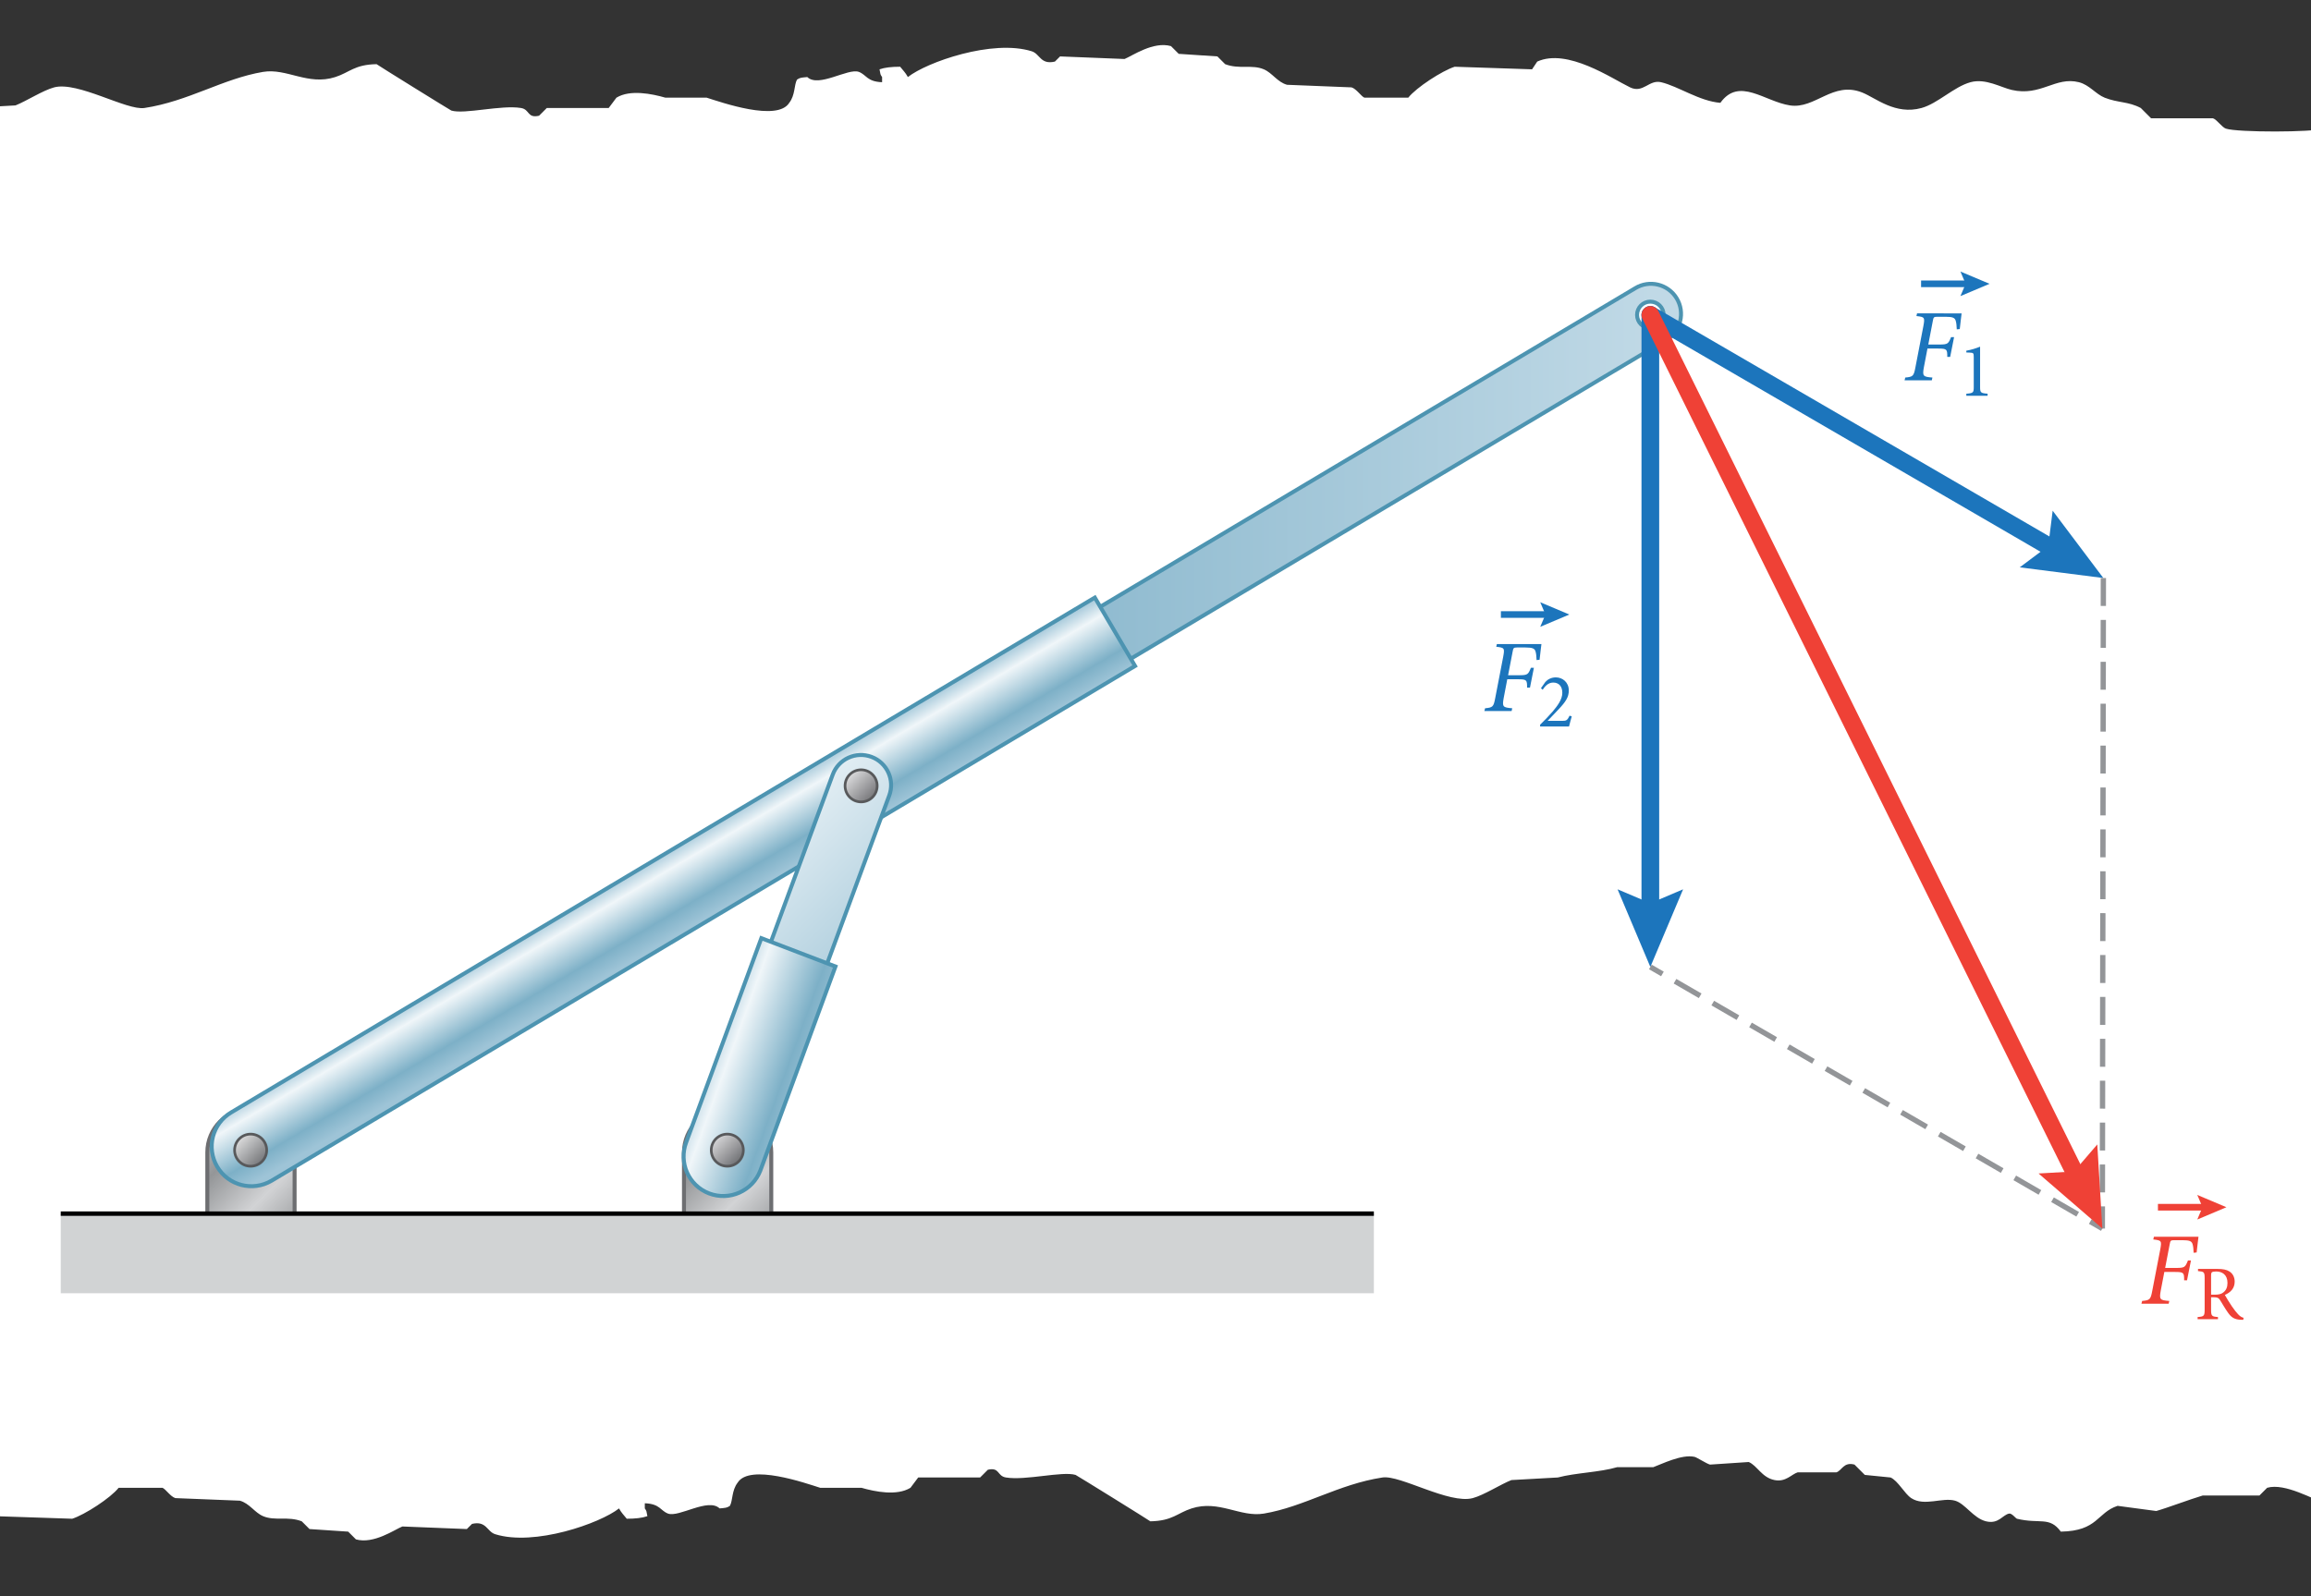 <?xml version="1.0" encoding="utf-8"?>
<!-- Generator: Adobe Illustrator 16.0.0, SVG Export Plug-In . SVG Version: 6.00 Build 0)  -->
<!DOCTYPE svg PUBLIC "-//W3C//DTD SVG 1.1//EN" "http://www.w3.org/Graphics/SVG/1.1/DTD/svg11.dtd">
<svg version="1.1" xmlns="http://www.w3.org/2000/svg" xmlns:xlink="http://www.w3.org/1999/xlink" x="0px" y="0px" width="448px"
	 height="309.5px" viewBox="0 0 448 309.5" style="enable-background:new 0 0 448 309.5;" xml:space="preserve">
<rect x="0" y="0" width="448" height="309.5" fill="#333333" stroke="none"/>
<style type="text/css">
<![CDATA[
	.st0{clip-path:url(#SVGID_2_);fill:url(#SVGID_3_);}
	.st1{fill:none;stroke:#EF4136;stroke-width:3.43;stroke-linecap:round;stroke-linejoin:bevel;}
	.st2{fill:none;stroke:#1C75BC;stroke-width:1.286;}
	.st3{fill:none;stroke:#1C75BC;stroke-width:3.43;stroke-linecap:round;stroke-linejoin:bevel;}
	.st4{fill:none;stroke:#939598;stroke-width:1.029;}
	.st5{fill:#1C75BC;}
	.st6{fill:#EF4136;}
	.st7{fill:none;stroke:#58595B;stroke-width:0.514;}
	.st8{fill:none;stroke:#EF4136;stroke-width:1.286;}
	.st9{clip-path:url(#SVGID_11_);fill:url(#SVGID_12_);}
	.st10{clip-path:url(#SVGID_14_);fill:url(#SVGID_15_);}
	.st11{clip-path:url(#SVGID_5_);fill:url(#SVGID_6_);}
	.st12{clip-path:url(#SVGID_17_);fill:url(#SVGID_18_);}
	.st13{fill:#FFFFFF;}
	.st14{fill:none;stroke:#939598;stroke-width:1.029;stroke-dasharray:5.637,2.819;}
	.st15{fill:none;stroke:#4D94B1;stroke-width:0.772;}
	.st16{fill:none;stroke:#939598;stroke-width:1.029;stroke-dasharray:5.415,2.708;}
	.st17{clip-path:url(#SVGID_29_);fill:#D1D3D4;}
	.st18{clip-path:url(#SVGID_8_);fill:url(#SVGID_9_);}
	.st19{fill:none;stroke:#000000;stroke-width:0.858;}
	.st20{clip-path:url(#SVGID_20_);fill:url(#SVGID_21_);}
	.st21{clip-path:url(#SVGID_23_);fill:url(#SVGID_24_);}
	.st22{clip-path:url(#SVGID_26_);fill:url(#SVGID_27_);}
	.st23{fill:none;stroke:#6D6E71;stroke-width:0.772;}
]]>
</style>
<g id="scheurlijnen">
	<path class="st13" d="M450.274,24.94c-1.708,0.718-16.486,0.769-18.774,0c-0.789-0.266-1.712-1.734-2.5-2c-4,0-8,0-12,0
		c-0.667-0.667-1.333-1.333-2-2c-2.393-1.277-4.414-0.976-7-2c-1.72-0.683-2.958-2.487-5-3c-4.566-1.147-7.353,2.793-13,1.5
		c-2.123-0.486-5.085-2.298-8-1.5c-3.228,0.884-6.346,4.127-9.5,5c-5.096,1.41-8.868-1.952-11.5-3c-5.704-2.271-9.103,3.242-14,2.5
		c-4.933-0.747-9.858-5.578-13.5-0.5c-4.09-0.332-8.161-3.222-11.5-4c-2.34-0.546-3.459,2.225-6,1c-3.539-1.706-12.146-7.65-18-5
		c-0.333,0.5-0.667,1-1,1.5c-5-0.167-10-0.333-15-0.5c-2.424,0.771-7.456,4.037-9,6c-2.833,0-5.667,0-8.5,0
		c-0.637-0.266-1.549-1.717-2.5-2c-4.166-0.167-8.334-0.333-12.5-0.5c-1.879-0.521-2.857-2.303-4.5-3
		c-2.317-0.984-4.813,0.046-7.5-1c-0.5-0.5-1-1-1.5-1.5c-2.5-0.167-5-0.333-7.5-0.5c-0.5-0.5-1-1-1.5-1.5
		c-3.433-0.976-7.494,1.891-9,2.5c-4.166-0.167-8.334-0.333-12.5-0.5c-0.332,0.333-0.666,0.667-1,1c-2.815,0.653-2.879-1.493-4.5-2
		c-7.6-2.378-20.337,2.108-24,5c-0.498-0.9-0.927-1.272-1.5-2c-1.662,0.003-2.976,0.144-4,0.5c0.199,1.026,0.124,0.964,0.5,1.5
		c0,0.333,0,0.667,0,1c-2.952-0.109-3.028-1.448-4.5-2c-2.101-0.788-7.8,3.122-10,1c-1.158,0.112-1.409,0.099-2,0.5
		c-0.58,1.082-0.324,2.973-1.5,4.5c-2.327,3.712-13.151-0.099-16-1c-2.665,0-5.334,0-8,0c-2.627-0.754-6.856-1.622-9.5,0
		c-0.5,0.667-1,1.333-1.5,2c-4,0-8,0-12,0c-0.5,0.5-1,1-1.5,1.5c-2.334,0.531-1.756-1.213-3.5-1.5
		c-3.85-0.633-10.924,1.267-13.5,0.5c-0.172-0.051-14.418-8.891-14.5-9c-4.311,0.083-5.204,1.598-8,2.5
		c-5.295,1.709-9.428-1.767-14-1c-7.805,1.308-14.448,5.7-23,7c-3.441,0.522-12.912-5.211-17.5-4c-2.166,0.572-5.424,2.689-7.5,3.5
		c-3,0.167-6,0.333-9,0.5l4,274.556c0.333-0.5,0.667-1,1-1.5c5,0.167,10,0.333,15,0.5c2.424-0.771,7.456-4.037,9-6
		c2.833,0,5.667,0,8.5,0c0.637,0.266,1.549,1.717,2.5,2c4.166,0.167,8.334,0.333,12.5,0.5c1.879,0.521,2.857,2.303,4.5,3
		c2.317,0.984,4.813-0.046,7.5,1c0.5,0.5,1,1,1.5,1.5c2.5,0.167,5,0.333,7.5,0.5c0.5,0.5,1,1,1.5,1.5c3.433,0.976,7.494-1.891,9-2.5
		c4.166,0.167,8.334,0.333,12.5,0.5c0.332-0.333,0.666-0.667,1-1c2.815-0.653,2.879,1.493,4.5,2c7.6,2.378,20.337-2.108,24-5
		c0.498,0.9,0.927,1.272,1.5,2c1.662-0.003,2.976-0.144,4-0.5c-0.199-1.026-0.124-0.964-0.5-1.5c0-0.333,0-0.667,0-1
		c2.952,0.109,3.028,1.448,4.5,2c2.101,0.788,7.8-3.122,10-1c1.158-0.112,1.409-0.099,2-0.5c0.58-1.082,0.324-2.973,1.5-4.5
		c2.327-3.712,13.151,0.099,16,1c2.665,0,5.334,0,8,0c2.627,0.754,6.856,1.622,9.5,0c0.5-0.667,1-1.333,1.5-2c4,0,8,0,12,0
		c0.5-0.5,1-1,1.5-1.5c2.334-0.531,1.756,1.213,3.5,1.5c3.85,0.633,10.924-1.267,13.5-0.5c0.172,0.051,14.418,8.891,14.5,9
		c4.311-0.083,5.204-1.598,8-2.5c5.295-1.709,9.428,1.767,14,1c7.805-1.308,14.448-5.7,23-7c3.441-0.522,12.912,5.211,17.5,4
		c2.166-0.572,5.424-2.689,7.5-3.5c3-0.167,6-0.333,9-0.5c3.419-0.914,8.115-0.999,11.5-2c2.332,0,4.666,0,7,0
		c1.528-0.546,5.504-2.569,8-2c0.454,0.104,2.347,1.339,3,1.5c2.5-0.167,5-0.333,7.5-0.5c1.647,0.69,2.522,3.002,5,3.5
		c2.176,0.438,3.286-1.128,4.5-1.5c2.5,0,5,0,7.5,0c1.075-0.352,1.392-2.074,3.5-1.5c0.666,0.667,1.334,1.333,2,2
		c1.666,0.167,3.334,0.333,5,0.5c1.449,0.652,2.717,3.158,4,4c2.547,1.67,6.041-0.203,8.5,0.5c1.979,0.566,3.544,3.399,6,4
		c2.467,0.604,3.229-1.294,4.5-1.5c0.518-0.084,1.262,0.942,1.5,1c4.427,1.074,6.303-0.509,8.5,2.5c7.215-0.119,6.961-3.66,11-5
		c2.5,0.333,5,0.667,7.5,1c2.108-0.588,6.646-2.311,9-3c3.666,0,7.334,0,11,0c0.5-0.5,1-1,1.5-1.5c3.473-1.016,9.053,2.365,11.332,3
		L450.274,24.94z"/>
</g>
<g id="vectoren">
	<g>
		<defs>
			<path id="SVGID_1_" d="M317.004,55.883c2.76-1.674,6.352-0.797,8.026,1.959c1.675,2.759,0.795,6.35-1.96,8.024L51.296,227.751
				c-2.756,1.675-6.349,0.798-8.023-1.959c-1.674-2.759-0.797-6.352,1.96-8.025L317.004,55.883"/>
		</defs>
		<clipPath id="SVGID_2_">
			<use xlink:href="#SVGID_1_"  style="overflow:visible;"/>
		</clipPath>
		
			<linearGradient id="SVGID_3_" gradientUnits="userSpaceOnUse" x1="-101.832" y1="667.727" x2="-100.117" y2="667.727" gradientTransform="matrix(65.743 0 0 -65.743 6902.688 44040.168)">
			<stop  offset="0" style="stop-color:#8EBACF"/>
			<stop  offset="1" style="stop-color:#C0D9E6"/>
		</linearGradient>
		<rect x="41.599" y="54.209" class="st0" width="285.106" height="175.217"/>
	</g>
	<path class="st15" d="M317.004,55.883c2.76-1.674,6.352-0.797,8.026,1.959c1.675,2.759,0.795,6.35-1.96,8.024L51.296,227.751
		c-2.756,1.675-6.349,0.798-8.023-1.959c-1.674-2.759-0.797-6.352,1.96-8.025L317.004,55.883z"/>
	<g>
		<defs>
			<path id="SVGID_4_" d="M40.19,235.508v-12.051c0-4.674,3.787-8.46,8.461-8.46c4.672,0,8.459,3.786,8.459,8.458v12.053"/>
		</defs>
		<clipPath id="SVGID_5_">
			<use xlink:href="#SVGID_4_"  style="overflow:visible;"/>
		</clipPath>
		
			<linearGradient id="SVGID_6_" gradientUnits="userSpaceOnUse" x1="-104.59" y1="667.819" x2="-102.875" y2="667.819" gradientTransform="matrix(-12.637 -12.637 -12.637 12.637 7177.851 -9523.743)">
			<stop  offset="0" style="stop-color:#949698"/>
			<stop  offset="0.33" style="stop-color:#D2D3D5"/>
			<stop  offset="0.66" style="stop-color:#949698"/>
			<stop  offset="1" style="stop-color:#D2D3D5"/>
		</linearGradient>
		<polygon class="st11" points="48.65,243.968 29.935,225.252 48.65,206.537 67.366,225.252 		"/>
	</g>
	<path class="st23" d="M40.19,235.508v-12.051c0-4.674,3.787-8.46,8.461-8.46c4.672,0,8.459,3.786,8.459,8.458v12.053"/>
	<g>
		<defs>
			<path id="SVGID_7_" d="M212.238,115.878l-167.407,99.82c-3.661,2.152-4.882,6.867-2.73,10.527
				c2.152,3.661,6.867,4.884,10.53,2.73l167.406-99.817L212.238,115.878"/>
		</defs>
		<clipPath id="SVGID_8_">
			<use xlink:href="#SVGID_7_"  style="overflow:visible;"/>
		</clipPath>
		
			<linearGradient id="SVGID_9_" gradientUnits="userSpaceOnUse" x1="-100.98" y1="671.951" x2="-99.264" y2="671.951" gradientTransform="matrix(4.547 7.73 7.73 -4.547 -4609.237 4002.377)">
			<stop  offset="0" style="stop-color:#9EC4D7"/>
			<stop  offset="0.25" style="stop-color:#F0F6F9"/>
			<stop  offset="0.75" style="stop-color:#7DB0C7"/>
			<stop  offset="1" style="stop-color:#9EC4D7"/>
		</linearGradient>
		<polygon class="st18" points="173.75,37.181 270.394,201.493 86.236,309.809 -10.407,145.496 		"/>
	</g>
	<path class="st15" d="M212.238,115.878l-167.407,99.82c-3.661,2.152-4.882,6.867-2.73,10.527c2.152,3.661,6.867,4.884,10.53,2.73
		l167.406-99.817L212.238,115.878z"/>
	<g>
		<defs>
			<path id="SVGID_10_" d="M132.594,235.508v-12.051c0-4.674,3.787-8.46,8.461-8.46c4.672,0,8.459,3.786,8.459,8.458v12.053"/>
		</defs>
		<clipPath id="SVGID_11_">
			<use xlink:href="#SVGID_10_"  style="overflow:visible;"/>
		</clipPath>
		
			<linearGradient id="SVGID_12_" gradientUnits="userSpaceOnUse" x1="-106.115" y1="666.294" x2="-104.401" y2="666.294" gradientTransform="matrix(-12.636 -12.636 -12.636 12.636 7231.208 -9523.046)">
			<stop  offset="0" style="stop-color:#949698"/>
			<stop  offset="0.33" style="stop-color:#D2D3D5"/>
			<stop  offset="0.66" style="stop-color:#949698"/>
			<stop  offset="1" style="stop-color:#D2D3D5"/>
		</linearGradient>
		<polygon class="st9" points="141.054,243.968 122.338,225.252 141.054,206.537 159.77,225.252 		"/>
	</g>
	<path class="st23" d="M132.594,235.508v-12.051c0-4.674,3.787-8.46,8.461-8.46c4.672,0,8.459,3.786,8.459,8.458v12.053"/>
	<g>
		<defs>
			<path id="SVGID_13_" d="M161.429,150.202c1.124-3.024,4.487-4.563,7.511-3.438c3.022,1.123,4.562,4.486,3.439,7.509
				l-26.067,70.553c-1.125,3.023-4.486,4.563-7.51,3.438c-3.021-1.124-4.562-4.487-3.439-7.509L161.429,150.202"/>
		</defs>
		<clipPath id="SVGID_14_">
			<use xlink:href="#SVGID_13_"  style="overflow:visible;"/>
		</clipPath>
		
			<linearGradient id="SVGID_15_" gradientUnits="userSpaceOnUse" x1="-102.44" y1="668.134" x2="-100.726" y2="668.134" gradientTransform="matrix(39.452 39.452 39.452 -39.452 -22180.822 30570.768)">
			<stop  offset="0" style="stop-color:#E6F0F5"/>
			<stop  offset="0.33" style="stop-color:#B0CFDE"/>
			<stop  offset="0.66" style="stop-color:#E6F0F5"/>
			<stop  offset="1" style="stop-color:#B0CFDE"/>
		</linearGradient>
		<polygon class="st10" points="153.871,126.008 215.376,187.514 153.871,249.02 92.365,187.514 		"/>
	</g>
	<path class="st15" d="M161.429,150.202c1.124-3.023,4.487-4.562,7.511-3.438c3.022,1.123,4.562,4.486,3.439,7.509l-26.067,70.553
		c-1.125,3.023-4.486,4.563-7.51,3.438c-3.021-1.124-4.563-4.487-3.439-7.509L161.429,150.202z"/>
	<g>
		<defs>
			<path id="SVGID_16_" d="M147.591,181.92l-14.564,39.563c-1.515,3.968,0.473,8.415,4.44,9.93c3.969,1.516,8.414-0.473,9.929-4.439
				l14.566-39.565L147.591,181.92"/>
		</defs>
		<clipPath id="SVGID_17_">
			<use xlink:href="#SVGID_16_"  style="overflow:visible;"/>
		</clipPath>
		
			<linearGradient id="SVGID_18_" gradientUnits="userSpaceOnUse" x1="-99.351" y1="667.965" x2="-97.635" y2="667.965" gradientTransform="matrix(12.309 4.48 4.48 -12.309 -1633.741 8870.76)">
			<stop  offset="0" style="stop-color:#9EC4D7"/>
			<stop  offset="0.25" style="stop-color:#F0F6F9"/>
			<stop  offset="0.75" style="stop-color:#7DB0C7"/>
			<stop  offset="1" style="stop-color:#9EC4D7"/>
		</linearGradient>
		<polygon class="st12" points="135.074,172.133 178.356,187.886 158.4,242.715 115.118,226.962 		"/>
	</g>
	<path class="st15" d="M147.591,181.92l-14.564,39.563c-1.515,3.968,0.473,8.415,4.44,9.93c3.969,1.516,8.414-0.473,9.929-4.439
		l14.566-39.565L147.591,181.92z"/>
	<path class="st13" d="M319.928,63.635c1.424,0,2.573-1.152,2.573-2.573c0-1.419-1.149-2.573-2.573-2.573
		c-1.42,0-2.572,1.153-2.572,2.573C317.355,62.482,318.508,63.635,319.928,63.635"/>
	<circle class="st15" cx="319.928" cy="61.062" r="2.573"/>
	<g>
		<defs>
			<path id="SVGID_19_" d="M140.991,219.914c-1.72,0-3.113,1.394-3.113,3.112s1.393,3.113,3.113,3.113
				c1.719,0,3.114-1.395,3.114-3.113S142.71,219.914,140.991,219.914"/>
		</defs>
		<clipPath id="SVGID_20_">
			<use xlink:href="#SVGID_19_"  style="overflow:visible;"/>
		</clipPath>
		
			<linearGradient id="SVGID_21_" gradientUnits="userSpaceOnUse" x1="-99.082" y1="669.398" x2="-97.368" y2="669.398" gradientTransform="matrix(7.983 7.982 7.982 -7.983 -4418.157 6350.711)">
			<stop  offset="0" style="stop-color:#FCFCFC"/>
			<stop  offset="0.22" style="stop-color:#FCFCFC"/>
			<stop  offset="0.648" style="stop-color:#78797C"/>
			<stop  offset="0.88" style="stop-color:#000000"/>
			<stop  offset="1" style="stop-color:#000000"/>
		</linearGradient>
		<polygon class="st20" points="140.991,216.801 147.218,223.026 140.992,229.254 134.766,223.026 		"/>
	</g>
	<circle class="st7" cx="140.991" cy="223.027" r="3.113"/>
	<g>
		<defs>
			<path id="SVGID_22_" d="M166.933,149.271c-1.72,0-3.113,1.395-3.113,3.113c0,1.72,1.393,3.115,3.113,3.115
				c1.719,0,3.114-1.395,3.114-3.115C170.046,150.665,168.652,149.271,166.933,149.271"/>
		</defs>
		<clipPath id="SVGID_23_">
			<use xlink:href="#SVGID_22_"  style="overflow:visible;"/>
		</clipPath>
		
			<linearGradient id="SVGID_24_" gradientUnits="userSpaceOnUse" x1="-100.311" y1="671.857" x2="-98.594" y2="671.857" gradientTransform="matrix(7.984 7.984 7.984 -7.984 -4402.98 6310.72)">
			<stop  offset="0" style="stop-color:#FCFCFC"/>
			<stop  offset="0.22" style="stop-color:#FCFCFC"/>
			<stop  offset="0.648" style="stop-color:#78797C"/>
			<stop  offset="0.88" style="stop-color:#000000"/>
			<stop  offset="1" style="stop-color:#000000"/>
		</linearGradient>
		<polygon class="st21" points="166.933,146.158 173.16,152.384 166.934,158.611 160.706,152.385 		"/>
	</g>
	<circle class="st7" cx="166.933" cy="152.384" r="3.114"/>
	<g>
		<defs>
			<path id="SVGID_25_" d="M48.588,219.914c-1.72,0-3.113,1.394-3.113,3.112s1.393,3.113,3.113,3.113
				c1.719,0,3.114-1.395,3.114-3.113S50.307,219.914,48.588,219.914"/>
		</defs>
		<clipPath id="SVGID_26_">
			<use xlink:href="#SVGID_25_"  style="overflow:visible;"/>
		</clipPath>
		
			<linearGradient id="SVGID_27_" gradientUnits="userSpaceOnUse" x1="-101.556" y1="666.923" x2="-99.842" y2="666.923" gradientTransform="matrix(7.984 7.984 7.984 -7.984 -4471.98 6351.908)">
			<stop  offset="0" style="stop-color:#FCFCFC"/>
			<stop  offset="0.22" style="stop-color:#FCFCFC"/>
			<stop  offset="0.648" style="stop-color:#78797C"/>
			<stop  offset="0.88" style="stop-color:#000000"/>
			<stop  offset="1" style="stop-color:#000000"/>
		</linearGradient>
		<polygon class="st22" points="48.588,216.801 54.814,223.026 48.589,229.252 42.362,223.026 		"/>
	</g>
	<circle class="st7" cx="48.588" cy="223.027" r="3.113"/>
	<g>
		<defs>
			<rect id="SVGID_28_" x="11.774" y="235.334" width="254.557" height="15.437"/>
		</defs>
		<clipPath id="SVGID_29_">
			<use xlink:href="#SVGID_28_"  style="overflow:visible;"/>
		</clipPath>
		<rect x="11.774" y="235.334" class="st17" width="254.557" height="15.437"/>
	</g>
	<line class="st19" x1="266.331" y1="235.334" x2="11.774" y2="235.334"/>
	<g>
		<g>
			<path class="st5" d="M298.815,124.892c-0.061,0.36-0.221,1.88-0.36,3.041l-0.58,0.06c-0.021-0.66-0.08-1.32-0.22-1.72
				c-0.181-0.5-0.521-0.72-1.94-0.72h-1.641c-0.66,0-0.721,0.12-0.84,0.8l-0.881,4.581h2.081c1.74,0,1.8-0.14,2.34-1.44h0.58
				l-0.76,3.841h-0.561c0-1.46-0.04-1.62-1.76-1.62h-2.081l-0.7,3.661c-0.3,1.68-0.159,1.82,1.661,1.96l-0.12,0.54h-5.281l0.14-0.54
				c1.48-0.14,1.641-0.26,1.961-1.96l1.54-7.982c0.32-1.74,0.26-1.8-1.34-1.98l0.119-0.52H298.815z"/>
			<path class="st5" d="M304.692,138.91c-0.195,0.63-0.345,1.29-0.524,1.965h-5.61v-0.345c0.84-0.825,1.68-1.68,2.43-2.55
				c0.931-1.11,1.875-2.34,1.875-3.63c0-1.26-0.66-1.995-1.77-1.995c-1.021,0-1.65,0.81-2.04,1.395l-0.33-0.3l0.855-1.215
				c0.449-0.495,1.154-0.885,2.024-0.885c1.32,0,2.52,0.96,2.52,2.535c0,1.305-0.6,2.19-1.979,3.66l-2.13,2.235h2.805
				c0.811,0,1.005-0.06,1.455-1.005L304.692,138.91z"/>
		</g>
		<g>
			<g>
				<line class="st2" x1="290.957" y1="119.162" x2="300.39" y2="119.162"/>
				<polygon class="st5" points="298.583,121.544 299.595,119.162 298.583,116.779 304.229,119.162 				"/>
			</g>
		</g>
	</g>
	<g>
		<g>
			<path class="st5" d="M380.271,60.765c-0.061,0.36-0.221,1.88-0.36,3.041l-0.58,0.06c-0.021-0.66-0.08-1.32-0.22-1.72
				c-0.181-0.5-0.521-0.72-1.94-0.72h-1.641c-0.66,0-0.721,0.12-0.84,0.8l-0.881,4.581h2.081c1.74,0,1.8-0.14,2.34-1.44h0.58
				l-0.76,3.841h-0.561c0-1.46-0.04-1.62-1.76-1.62h-2.081l-0.7,3.661c-0.3,1.68-0.159,1.82,1.661,1.96l-0.12,0.54h-5.281l0.14-0.54
				c1.48-0.14,1.641-0.26,1.961-1.96l1.54-7.982c0.32-1.74,0.26-1.8-1.34-1.98l0.119-0.52H380.271z"/>
			<path class="st5" d="M381.183,76.748v-0.405c1.365-0.105,1.44-0.225,1.44-1.305v-5.775c0-0.78-0.061-0.855-0.721-0.885
				l-0.72-0.03v-0.345c0.96-0.165,1.845-0.45,2.67-0.78v7.814c0,1.08,0.09,1.2,1.455,1.305v0.405H381.183z"/>
		</g>
		<g>
			<g>
				<line class="st2" x1="372.412" y1="55.034" x2="381.846" y2="55.034"/>
				<polygon class="st5" points="380.039,57.416 381.051,55.034 380.039,52.651 385.685,55.034 				"/>
			</g>
		</g>
	</g>
	<g id="vector_11_">
		<g>
			<line class="st3" x1="319.928" y1="61.062" x2="398.895" y2="106.94"/>
			<polygon class="st5" points="391.538,110.014 397.063,105.876 397.92,99.028 407.746,112.083 			"/>
		</g>
	</g>
	<g id="vector_9_">
		<g>
			<line class="st3" x1="319.928" y1="61.062" x2="319.928" y2="177.261"/>
			<polygon class="st5" points="313.574,172.444 319.928,175.143 326.28,172.444 319.928,187.499 			"/>
		</g>
	</g>
	<g>
		<g>
			<line class="st4" x1="319.928" y1="187.5" x2="322.271" y2="188.856"/>
			<line class="st14" x1="324.71" y1="190.269" x2="403.988" y2="236.166"/>
			<line class="st4" x1="405.208" y1="236.872" x2="407.551" y2="238.229"/>
		</g>
	</g>
	<line class="st16" x1="407.749" y1="112.083" x2="407.551" y2="238.229"/>
	<g>
		<g>
			<line class="st1" x1="319.928" y1="61.062" x2="403.012" y2="229.051"/>
			<g>
				<polygon class="st6" points="395.183,227.549 402.072,227.151 406.569,221.917 407.551,238.229 				"/>
			</g>
		</g>
	</g>
	<g>
		<g>
			<path class="st6" d="M426.188,239.822c-0.061,0.359-0.221,1.88-0.36,3.04l-0.58,0.061c-0.021-0.66-0.08-1.32-0.22-1.721
				c-0.181-0.5-0.521-0.72-1.94-0.72h-1.641c-0.66,0-0.721,0.12-0.84,0.8l-0.881,4.581h2.081c1.74,0,1.8-0.14,2.34-1.44h0.58
				l-0.76,3.841h-0.561c0-1.46-0.04-1.62-1.76-1.62h-2.081l-0.7,3.66c-0.3,1.681-0.159,1.821,1.661,1.961l-0.12,0.54h-5.281
				l0.14-0.54c1.48-0.14,1.641-0.26,1.961-1.961l1.54-7.981c0.32-1.74,0.26-1.8-1.34-1.98l0.119-0.52H426.188z"/>
			<path class="st6" d="M434.869,255.924c-0.18,0-0.345,0-0.524-0.015c-1.125-0.061-1.755-0.391-2.43-1.365
				c-0.525-0.735-1.065-1.665-1.516-2.4c-0.255-0.42-0.51-0.6-1.29-0.6h-0.479v2.385c0,1.275,0.135,1.365,1.335,1.455v0.42h-3.945
				v-0.42c1.23-0.09,1.365-0.18,1.365-1.455V247.9c0-1.275-0.12-1.32-1.29-1.426v-0.42h3.72c1.095,0,1.83,0.136,2.4,0.511
				c0.6,0.39,0.989,1.064,0.989,1.965c0,1.29-0.795,2.085-1.904,2.564c0.255,0.495,0.885,1.5,1.335,2.175
				c0.54,0.78,0.854,1.17,1.215,1.561c0.405,0.449,0.75,0.614,1.08,0.705L434.869,255.924z M429.35,251.049
				c0.765,0,1.26-0.12,1.635-0.42c0.585-0.45,0.825-1.05,0.825-1.86c0-1.619-1.065-2.22-2.205-2.22c-0.435,0-0.689,0.061-0.81,0.15
				c-0.105,0.075-0.165,0.255-0.165,0.66v3.689H429.35z"/>
		</g>
		<g>
			<g>
				<line class="st8" x1="418.329" y1="234.091" x2="427.763" y2="234.091"/>
				<polygon class="st6" points="425.956,236.474 426.968,234.091 425.956,231.709 431.602,234.091 				"/>
			</g>
		</g>
	</g>
</g>
</svg>
